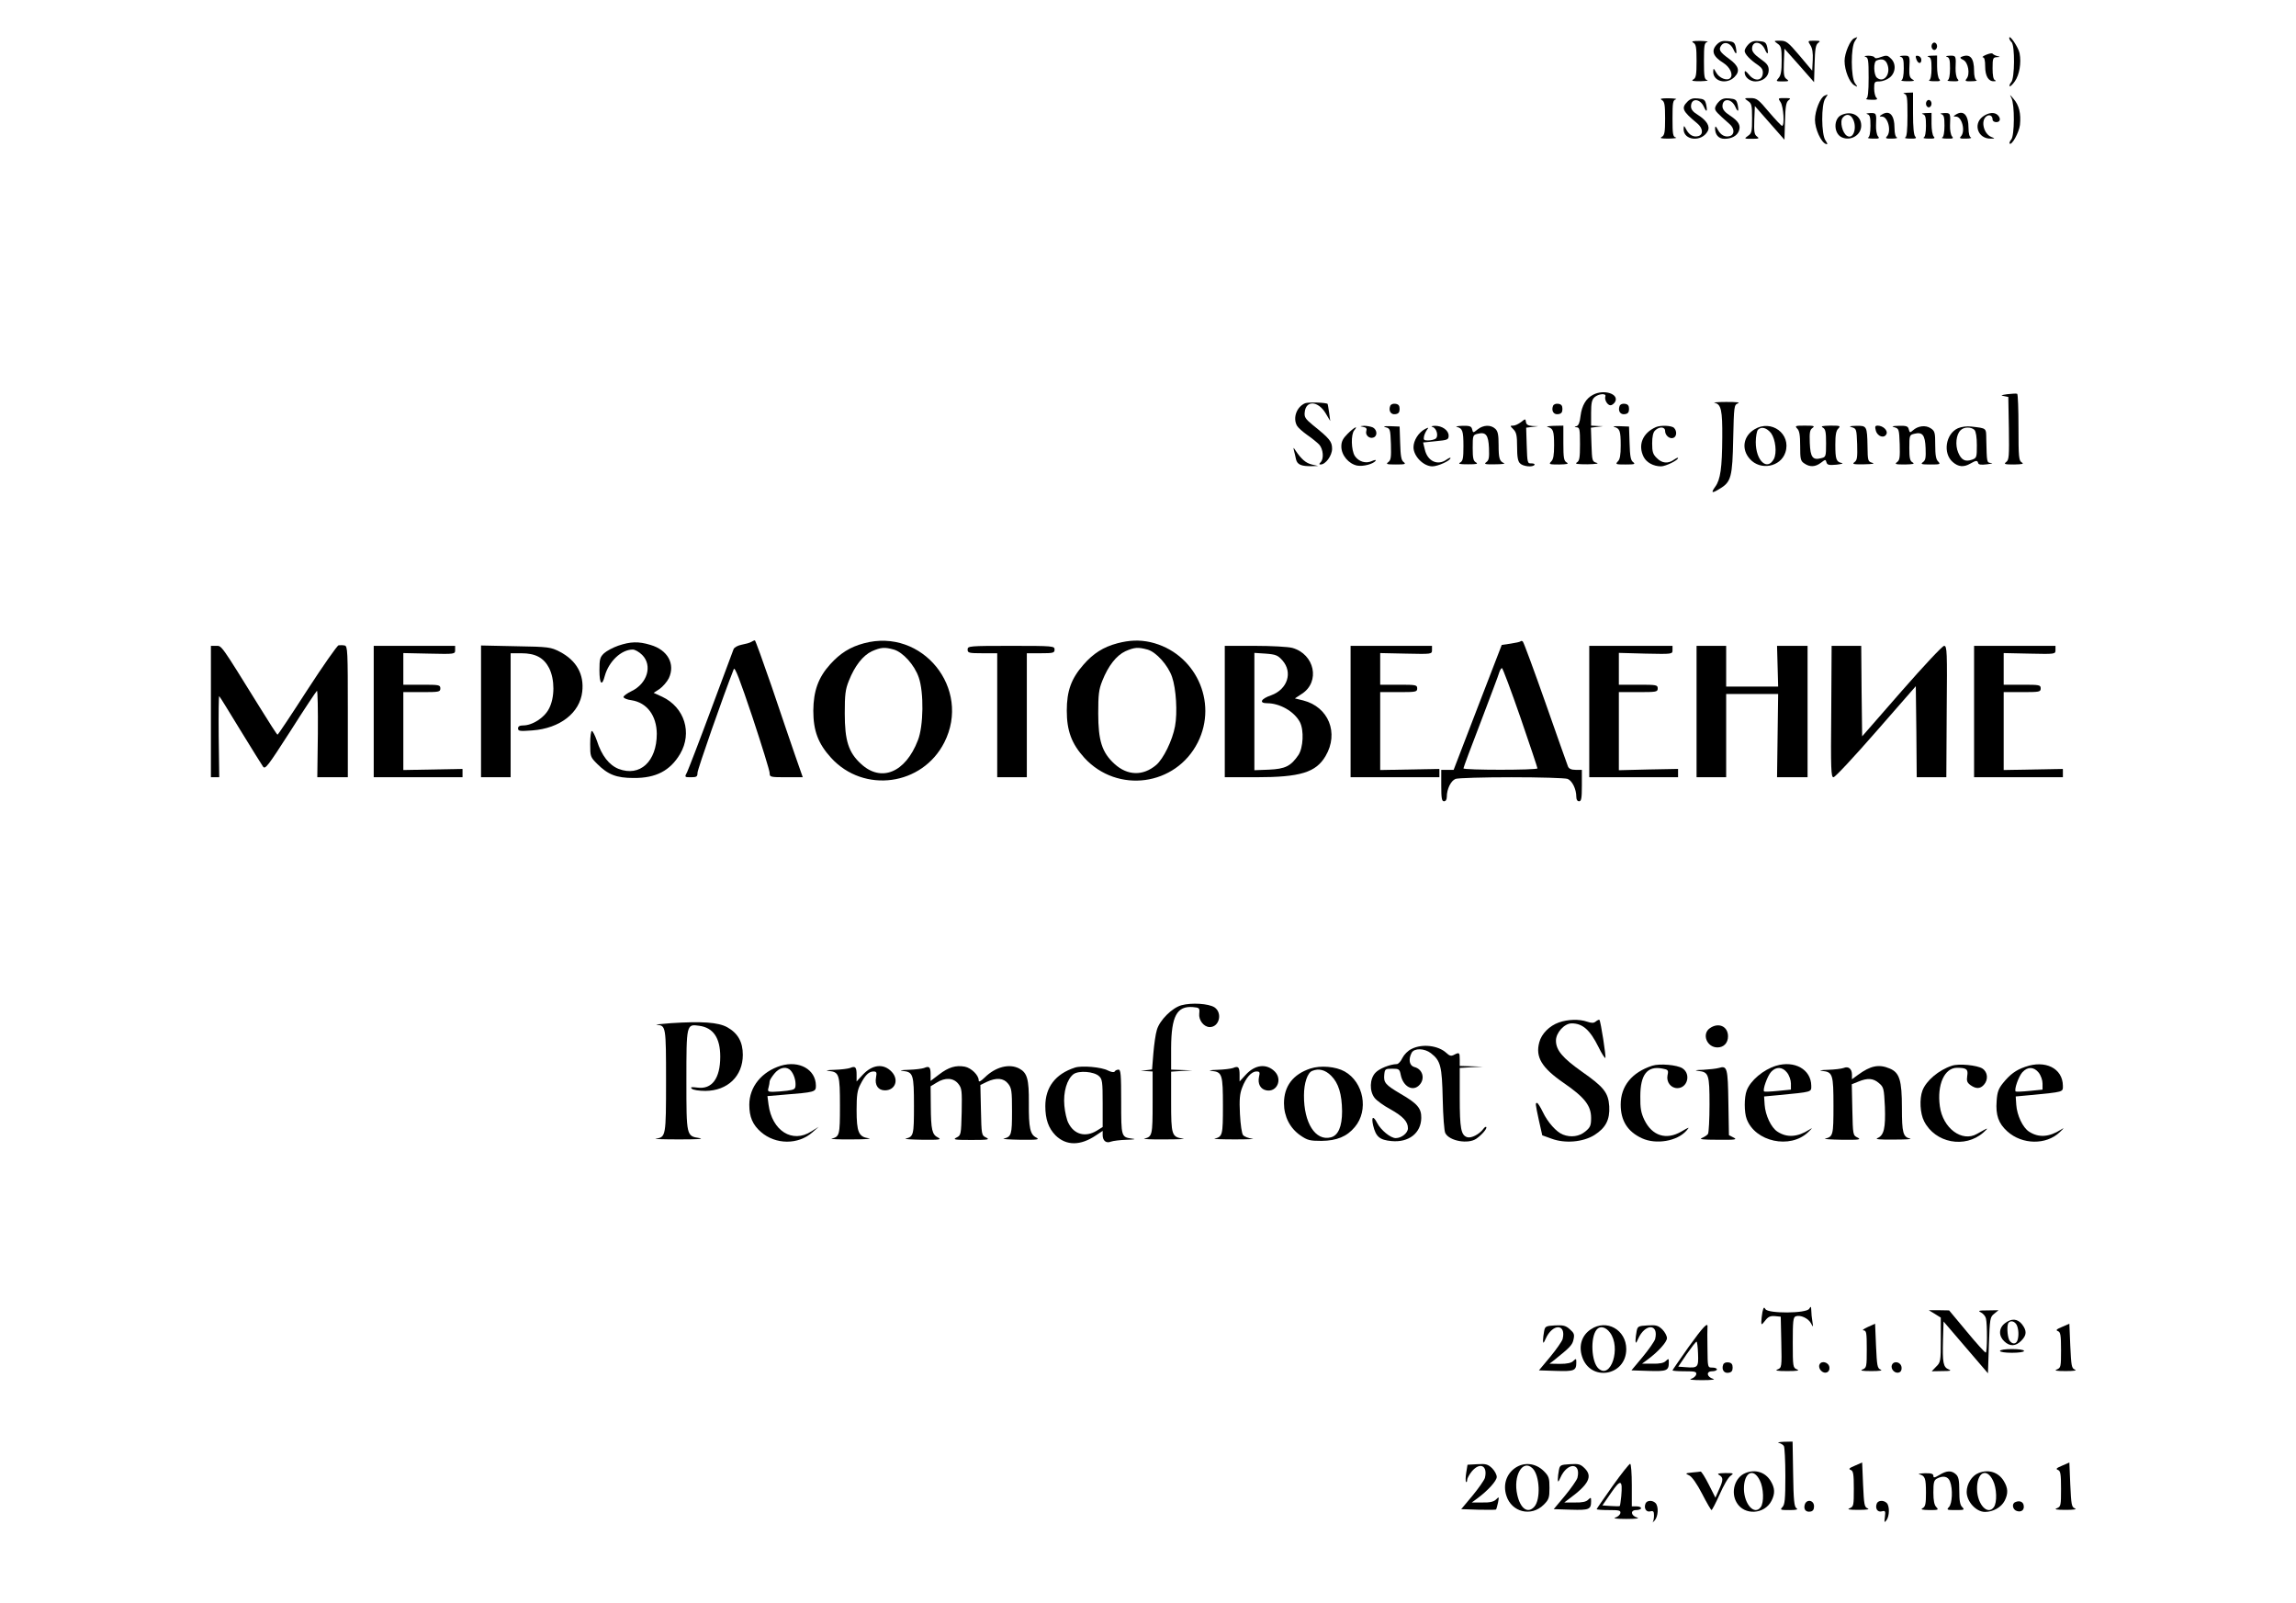 <?xml version="1.0" encoding="UTF-8" standalone="no"?> <svg xmlns="http://www.w3.org/2000/svg" version="1.0" width="1241pt" height="866pt" viewBox="0 0 1241 866" preserveAspectRatio="xMidYMid meet"><g transform="translate(0,866) scale(0.1,-0.1)" fill="#000000" stroke="none"><path d="M10022 8453 c-21 -8 -52 -80 -52 -122 0 -52 27 -118 53 -132 19 -11 19 -10 3 12 -22 32 -23 195 0 227 8 12 14 22 12 21 -2 0 -9 -3 -16 -6z"></path><path d="M10860 8455 c0 -6 6 -17 13 -23 18 -19 17 -194 -2 -216 -8 -9 -11 -19 -9 -22 3 -3 16 9 28 26 25 35 36 100 26 152 -6 32 -55 104 -56 83z"></path><path d="M9153 8429 c14 -8 17 -25 17 -99 0 -74 -3 -91 -17 -99 -14 -8 -5 -10 37 -10 30 1 47 3 38 6 -16 4 -18 18 -18 103 0 85 2 99 18 103 9 3 -8 5 -38 6 -42 0 -51 -2 -37 -10z"></path><path d="M9281 8421 c-34 -34 -23 -66 34 -101 36 -23 55 -64 37 -82 -17 -17 -60 0 -76 30 -14 25 -15 25 -16 5 -1 -53 72 -72 115 -29 32 32 23 60 -29 98 -51 37 -59 50 -42 73 17 23 49 13 65 -21 15 -34 21 -28 13 11 -6 26 -12 30 -44 33 -27 3 -42 -2 -57 -17z"></path><path d="M9451 8421 c-12 -12 -21 -28 -21 -36 0 -17 29 -48 74 -78 20 -14 26 -26 24 -45 -4 -40 -45 -43 -75 -5 -17 20 -23 24 -23 11 0 -25 28 -48 58 -48 41 0 72 26 72 61 0 24 -9 36 -45 61 -31 22 -45 39 -45 54 0 45 48 43 69 -2 15 -34 21 -28 13 11 -6 26 -12 30 -44 33 -27 3 -42 -2 -57 -17z"></path><path d="M9608 8424 c19 -13 22 -24 22 -91 0 -57 -4 -81 -17 -95 -15 -17 -14 -18 22 -18 34 0 37 2 21 13 -14 10 -16 26 -14 88 l3 76 80 -90 80 -91 3 100 c2 79 6 102 19 112 14 10 12 12 -20 12 -37 0 -37 0 -22 -24 11 -17 15 -42 13 -81 l-3 -57 -68 81 c-63 74 -72 81 -105 81 -36 0 -36 0 -14 -16z"></path><path d="M10440 8410 c0 -11 7 -20 15 -20 8 0 15 9 15 20 0 11 -7 20 -15 20 -8 0 -15 -9 -15 -20z"></path><path d="M10735 8364 c-16 -7 -24 -13 -17 -14 8 0 12 -17 12 -49 0 -52 18 -82 48 -80 11 0 12 2 5 6 -9 3 -13 26 -13 64 0 54 2 59 23 60 20 1 20 2 2 6 -11 3 -22 9 -25 13 -3 4 -18 1 -35 -6z"></path><path d="M10083 8353 c15 -4 17 -18 17 -113 0 -77 -4 -110 -12 -113 -7 -3 5 -6 27 -6 30 -1 36 2 27 11 -7 7 -12 29 -12 50 0 35 2 38 29 38 15 0 40 9 55 21 33 26 36 77 5 104 -17 17 -24 17 -52 7 -21 -8 -33 -9 -35 -2 -2 5 -18 9 -35 9 -18 -1 -24 -3 -14 -6z m118 -40 c21 -53 -19 -104 -56 -73 -18 15 -20 86 -2 93 29 12 48 6 58 -20z"></path><path d="M10273 8353 c14 -4 17 -16 17 -63 0 -37 -5 -60 -12 -63 -7 -3 7 -6 32 -6 37 0 42 2 27 10 -15 9 -18 21 -17 57 4 71 3 72 -32 71 -18 -1 -25 -3 -15 -6z"></path><path d="M10358 8340 c9 -26 27 -27 27 -3 0 10 -8 19 -17 21 -14 3 -16 -1 -10 -18z"></path><path d="M10423 8353 c14 -4 17 -16 17 -63 0 -37 -5 -60 -12 -63 -7 -3 5 -6 27 -6 30 -1 36 2 27 11 -7 7 -12 38 -12 70 l0 58 -32 -1 c-18 -1 -25 -3 -15 -6z"></path><path d="M10523 8353 c14 -4 17 -16 17 -63 0 -37 -5 -60 -12 -63 -7 -3 4 -6 26 -6 32 -1 37 1 26 13 -6 8 -11 34 -10 58 3 67 2 68 -32 67 -18 -1 -25 -3 -15 -6z"></path><path d="M10602 8353 c-10 -4 -7 -9 10 -17 26 -13 38 -77 17 -102 -10 -12 -5 -14 27 -13 22 0 33 3 27 6 -8 3 -13 23 -13 49 0 72 -22 96 -68 77z"></path><path d="M10293 8153 c15 -4 17 -18 17 -118 0 -81 -4 -115 -12 -118 -7 -3 5 -6 26 -6 31 -1 37 2 28 11 -8 8 -12 50 -12 125 l0 113 -32 -1 c-18 -1 -25 -3 -15 -6z"></path><path d="M9862 8143 c-23 -9 -52 -81 -52 -130 0 -50 33 -122 59 -131 11 -4 10 1 -2 19 -23 32 -24 195 -1 227 8 12 14 22 12 21 -2 0 -9 -3 -16 -6z"></path><path d="M10872 8130 c18 -35 17 -202 -1 -224 -8 -9 -11 -19 -9 -22 12 -11 51 60 56 101 6 61 -4 105 -34 140 -22 26 -23 27 -12 5z"></path><path d="M8983 8119 c14 -8 17 -25 17 -99 0 -74 -3 -91 -17 -99 -14 -8 -5 -10 37 -10 30 1 47 3 38 6 -16 4 -18 18 -18 103 0 85 2 99 18 103 9 3 -8 5 -38 6 -42 0 -51 -2 -37 -10z"></path><path d="M9121 8111 c-35 -35 -28 -51 53 -118 30 -25 34 -59 7 -68 -26 -8 -50 4 -66 34 -13 24 -14 25 -15 4 -1 -63 98 -72 130 -12 15 26 -5 58 -54 89 -25 15 -36 29 -36 45 0 46 48 44 69 -1 15 -34 21 -28 13 11 -6 26 -12 30 -44 33 -27 3 -42 -2 -57 -17z"></path><path d="M9291 8111 c-12 -12 -21 -28 -21 -36 0 -15 10 -25 78 -85 27 -23 29 -56 3 -65 -26 -8 -50 4 -66 34 -11 20 -14 22 -15 8 0 -35 19 -57 51 -57 39 0 68 16 78 43 11 30 -2 52 -49 83 -28 18 -40 34 -40 50 0 45 48 43 69 -2 15 -34 21 -28 13 11 -6 26 -12 30 -44 33 -27 3 -42 -2 -57 -17z"></path><path d="M9448 8114 c20 -13 22 -24 22 -94 0 -70 -2 -81 -22 -94 -22 -16 -21 -16 22 -16 38 0 41 2 26 13 -14 10 -16 26 -14 88 l3 76 80 -91 80 -91 3 100 c2 79 6 103 19 113 14 10 12 12 -21 12 -36 0 -37 0 -22 -22 16 -23 23 -128 8 -128 -4 0 -36 34 -71 75 -57 68 -66 75 -99 75 -36 0 -36 0 -14 -16z"></path><path d="M10410 8100 c0 -11 7 -20 15 -20 8 0 15 9 15 20 0 11 -7 20 -15 20 -8 0 -15 -9 -15 -20z"></path><path d="M9952 8038 c-43 -21 -41 -100 3 -120 48 -22 105 12 105 63 0 55 -53 83 -108 57z m56 -10 c34 -43 14 -126 -25 -102 -25 15 -40 78 -23 98 15 19 34 20 48 4z"></path><path d="M10093 8043 c14 -4 17 -16 17 -63 0 -37 -5 -60 -12 -63 -7 -3 4 -6 26 -6 32 -1 37 1 26 13 -6 8 -11 34 -10 58 3 67 2 68 -32 67 -18 -1 -25 -3 -15 -6z"></path><path d="M10170 8040 c-13 -8 -13 -10 2 -10 33 0 53 -81 26 -108 -9 -9 -3 -12 28 -11 21 0 33 3 27 6 -8 3 -13 23 -13 49 0 73 -27 102 -70 74z"></path><path d="M10393 8043 c14 -4 17 -16 17 -63 0 -37 -5 -60 -12 -63 -7 -3 5 -6 27 -6 30 -1 36 2 27 11 -7 7 -12 38 -12 70 l0 58 -32 -1 c-18 -1 -25 -3 -15 -6z"></path><path d="M10493 8043 c14 -4 17 -16 17 -63 0 -37 -5 -60 -12 -63 -7 -3 4 -6 26 -6 32 -1 37 1 26 13 -6 8 -11 34 -10 58 3 67 2 68 -32 67 -18 -1 -25 -3 -15 -6z"></path><path d="M10570 8040 c-13 -8 -13 -10 2 -10 33 0 53 -81 26 -108 -9 -9 -3 -12 28 -11 21 0 33 3 27 6 -8 3 -13 23 -13 49 0 73 -27 102 -70 74z"></path><path d="M10716 8029 c-53 -41 -24 -120 44 -118 24 0 24 1 3 9 -40 16 -58 85 -28 110 16 14 35 6 35 -16 0 -8 9 -14 20 -14 22 0 26 20 8 38 -18 18 -52 14 -82 -9z"></path><path d="M8611 6527 c-38 -19 -61 -58 -68 -114 -4 -36 -11 -53 -22 -56 -14 -4 -13 -5 2 -6 15 -1 17 -12 17 -91 0 -74 -3 -91 -17 -99 -13 -8 2 -10 57 -10 46 1 65 4 50 8 -24 7 -25 10 -28 98 l-3 92 33 4 33 4 -32 1 -33 2 0 68 c0 54 4 72 18 85 22 20 66 23 59 5 -6 -18 11 -48 28 -48 8 0 19 9 25 19 22 42 -60 69 -119 38z"></path><path d="M10850 6530 c-34 -5 -39 -7 -20 -10 l25 -5 3 -170 c2 -151 1 -171 -15 -182 -14 -11 -7 -13 43 -13 45 1 55 3 42 11 -16 9 -18 29 -18 189 0 98 -3 180 -7 182 -5 2 -28 1 -53 -2z"></path><path d="M7054 6481 c-46 -20 -67 -79 -44 -121 6 -11 31 -33 55 -50 25 -17 54 -41 65 -52 22 -24 27 -77 8 -96 -9 -9 -9 -12 0 -12 27 0 62 48 62 85 0 39 -13 55 -104 128 -40 33 -47 43 -44 69 6 66 72 63 113 -5 l25 -42 -6 45 c-4 25 -7 46 -8 47 -6 8 -105 11 -122 4z"></path><path d="M9268 6483 c35 -7 42 -41 41 -186 -1 -166 -10 -229 -38 -267 -25 -35 -19 -38 26 -10 60 36 67 64 71 268 4 177 5 184 25 192 15 6 -6 8 -63 8 -47 0 -75 -3 -62 -5z"></path><path d="M7514 6466 c-10 -26 4 -48 28 -44 17 2 23 10 23 28 0 18 -6 26 -23 28 -13 2 -25 -3 -28 -12z"></path><path d="M8394 6466 c-10 -26 4 -48 28 -44 17 2 23 10 23 28 0 18 -6 26 -23 28 -13 2 -25 -3 -28 -12z"></path><path d="M8754 6466 c-10 -26 4 -48 28 -44 17 2 23 10 23 28 0 18 -6 26 -23 28 -13 2 -25 -3 -28 -12z"></path><path d="M8221 6379 c-13 -10 -32 -19 -42 -19 -18 0 -18 -1 1 -20 16 -16 20 -33 20 -94 0 -54 4 -79 16 -90 16 -17 69 -22 78 -8 3 5 -5 8 -17 8 -21 -1 -22 3 -25 96 l-3 97 33 4 33 4 -32 1 c-23 2 -33 7 -35 21 -3 19 -3 19 -27 0z"></path><path d="M7368 6353 c17 -3 21 -9 17 -22 -7 -22 17 -44 39 -35 22 8 20 41 -3 54 -11 5 -32 9 -48 9 -24 -2 -25 -2 -5 -6z"></path><path d="M7490 6351 c24 -6 25 -11 28 -91 2 -71 0 -87 -14 -97 -15 -11 -9 -13 41 -13 49 0 56 2 42 13 -13 9 -17 32 -19 102 l-3 90 -50 2 c-35 1 -42 -1 -25 -6z"></path><path d="M7742 6353 c24 -6 35 -52 17 -64 -8 -5 -26 -9 -41 -9 -22 0 -25 3 -21 23 3 12 11 28 17 36 9 12 8 12 -11 3 -36 -19 -63 -62 -63 -99 0 -48 54 -103 102 -103 30 0 98 31 98 45 0 4 -10 -1 -22 -9 -48 -34 -103 -8 -117 56 l-9 37 69 7 c63 6 69 8 69 30 0 29 -36 54 -75 53 -17 -1 -22 -3 -13 -6z"></path><path d="M7875 6353 c30 -8 35 -21 35 -105 0 -63 -3 -79 -17 -87 -14 -8 -4 -10 42 -10 46 0 56 2 43 10 -15 8 -18 24 -18 79 0 67 1 70 27 76 44 11 58 -6 61 -77 2 -51 0 -66 -14 -76 -15 -11 -8 -13 47 -12 35 0 57 3 49 6 -25 10 -30 25 -30 99 0 56 -4 74 -18 87 -25 23 -64 21 -95 -3 -25 -20 -25 -20 -30 0 -4 17 -13 20 -54 19 -26 -1 -39 -4 -28 -6z"></path><path d="M8365 6353 c30 -8 35 -21 35 -100 0 -52 -4 -76 -16 -87 -14 -15 -10 -16 43 -16 44 1 54 3 41 11 -15 8 -18 25 -18 104 l0 95 -52 -1 c-29 -1 -44 -4 -33 -6z"></path><path d="M8725 6353 c30 -8 35 -21 35 -100 0 -52 -4 -76 -16 -87 -14 -15 -10 -16 42 -16 49 0 55 2 41 13 -13 9 -17 32 -19 102 l-3 90 -50 2 c-27 1 -41 -1 -30 -4z"></path><path d="M8950 6352 c-72 -32 -98 -97 -66 -161 16 -31 54 -51 94 -51 25 0 92 33 92 45 0 4 -10 -1 -22 -9 -32 -23 -65 -20 -93 9 -21 20 -25 34 -25 79 0 36 5 60 16 70 22 22 54 21 54 -3 0 -24 25 -45 45 -37 18 7 20 37 3 54 -13 13 -73 15 -98 4z"></path><path d="M9483 6340 c-61 -37 -72 -108 -25 -160 56 -64 166 -44 192 35 33 100 -76 181 -167 125z m90 -21 c24 -34 32 -106 15 -139 -36 -67 -98 -10 -98 91 0 30 6 61 12 67 19 19 48 10 71 -19z"></path><path d="M9714 6344 c12 -11 16 -36 16 -94 0 -70 2 -81 22 -94 30 -21 60 -20 91 4 23 18 25 18 29 2 4 -14 13 -17 54 -13 27 3 40 7 29 9 -30 6 -35 20 -35 99 0 52 4 76 16 87 14 15 10 16 -43 16 -44 -1 -54 -3 -40 -11 14 -8 17 -24 17 -84 0 -72 -1 -75 -27 -81 -45 -12 -58 5 -61 82 -2 56 0 71 14 81 15 11 9 13 -40 13 -52 0 -56 -1 -42 -16z"></path><path d="M10010 6351 c24 -7 25 -11 28 -91 2 -71 0 -87 -14 -97 -15 -11 -7 -13 52 -12 44 1 60 3 44 8 -24 7 -25 11 -26 89 -2 110 -4 112 -61 111 -36 -1 -42 -3 -23 -8z"></path><path d="M10139 6333 c9 -33 47 -44 58 -17 7 19 -20 44 -48 44 -14 0 -16 -5 -10 -27z"></path><path d="M10240 6351 c24 -7 25 -11 28 -91 2 -71 0 -87 -14 -97 -15 -11 -9 -13 42 -13 45 1 55 3 42 11 -15 8 -18 24 -18 79 0 67 1 70 27 76 44 11 58 -6 61 -77 2 -51 0 -66 -14 -76 -15 -11 -9 -13 40 -13 52 0 56 1 42 16 -12 11 -16 35 -16 89 0 68 -2 76 -25 91 -27 18 -69 13 -96 -12 -15 -13 -17 -13 -22 6 -4 17 -13 20 -54 19 -36 -1 -42 -3 -23 -8z"></path><path d="M10583 6346 c-67 -30 -83 -136 -28 -183 30 -26 59 -29 95 -8 31 18 38 18 42 3 2 -9 16 -11 48 -7 25 3 35 7 23 7 -25 2 -24 1 -27 126 -1 65 4 61 -81 71 -24 3 -53 -1 -72 -9z m89 -9 c8 -9 13 -39 13 -83 0 -65 -1 -69 -26 -78 -37 -13 -58 -2 -75 39 -17 40 -11 97 13 120 18 19 57 19 75 2z"></path><path d="M7284 6316 c-26 -26 -34 -42 -34 -69 0 -47 40 -94 86 -103 33 -6 88 9 100 27 3 5 -6 4 -20 -2 -33 -16 -72 -4 -93 27 -20 31 -22 117 -3 139 24 29 -2 15 -36 -19z"></path><path d="M6994 6225 c3 -11 8 -32 11 -47 7 -29 29 -38 85 -37 l35 1 -35 8 c-32 8 -56 28 -88 76 -12 18 -12 18 -8 -1z"></path><path d="M4060 5191 c-8 -5 -31 -11 -52 -15 -20 -4 -39 -14 -43 -24 -3 -9 -58 -156 -122 -327 -63 -170 -122 -322 -129 -337 -15 -28 -14 -28 21 -28 30 0 35 3 35 24 0 18 138 413 196 560 6 15 33 -57 101 -259 51 -154 93 -290 93 -302 0 -22 3 -23 90 -23 l89 0 -43 123 c-23 67 -80 233 -126 370 -47 136 -87 247 -90 247 -3 0 -12 -4 -20 -9z"></path><path d="M4670 5184 c-75 -20 -129 -54 -183 -114 -64 -71 -90 -143 -91 -250 0 -109 26 -178 96 -255 177 -194 493 -151 612 83 148 291 -119 621 -434 536z m161 -34 c49 -14 112 -83 135 -151 28 -80 26 -263 -5 -340 -67 -174 -198 -228 -307 -127 -68 62 -88 126 -88 273 0 101 3 129 22 176 32 81 76 137 125 160 48 21 68 23 118 9z"></path><path d="M6040 5184 c-76 -20 -131 -55 -184 -116 -66 -75 -90 -142 -90 -248 0 -109 26 -179 95 -255 179 -195 494 -152 613 83 111 220 -14 486 -256 542 -59 13 -113 11 -178 -6z m162 -34 c47 -13 111 -84 133 -148 22 -63 30 -193 16 -267 -14 -76 -63 -176 -102 -209 -71 -60 -155 -58 -225 6 -68 62 -88 126 -88 273 0 101 3 129 22 176 32 81 76 137 125 160 48 21 68 23 119 9z"></path><path d="M8218 5194 c-3 -3 -27 -8 -53 -12 l-48 -7 -130 -337 -130 -338 -33 0 -34 0 0 -85 c0 -69 3 -85 15 -85 9 0 15 9 15 24 0 42 22 87 47 97 13 5 150 9 303 9 153 0 290 -4 303 -9 25 -10 47 -55 47 -97 0 -15 6 -24 15 -24 12 0 15 16 15 85 l0 85 -34 0 c-23 0 -36 6 -41 18 -4 9 -58 163 -121 342 -63 179 -118 328 -123 333 -4 4 -10 5 -13 1z m0 -411 c51 -148 92 -271 92 -275 0 -10 -400 -10 -400 0 0 4 42 118 94 252 51 135 97 255 100 268 4 12 11 22 14 22 4 0 49 -120 100 -267z"></path><path d="M3342 5171 c-29 -10 -64 -29 -77 -41 -22 -21 -25 -32 -25 -92 0 -75 14 -89 29 -30 22 78 89 142 151 142 12 0 35 -13 51 -29 57 -57 28 -155 -58 -196 -23 -11 -42 -25 -43 -31 0 -7 20 -15 44 -18 83 -13 135 -83 136 -181 0 -150 -91 -234 -206 -190 -51 20 -92 71 -118 153 -10 28 -22 52 -27 52 -5 0 -9 -31 -9 -70 0 -68 1 -71 38 -108 58 -58 104 -76 197 -76 120 -1 197 39 251 130 67 114 24 252 -97 309 l-46 21 32 21 c17 12 40 38 50 58 36 77 -6 153 -99 180 -65 20 -109 18 -174 -4z"></path><path d="M1830 5173 c-8 -2 -85 -112 -170 -243 -85 -132 -157 -240 -160 -240 -3 0 -46 67 -96 148 -214 345 -205 332 -236 332 l-28 0 0 -355 0 -355 23 0 22 0 -3 222 c-1 122 0 219 3 216 4 -3 55 -87 115 -185 60 -98 115 -186 122 -196 12 -16 27 5 148 193 74 117 139 214 143 217 4 2 6 -101 5 -231 l-3 -236 83 0 82 0 0 354 c0 329 -1 354 -17 358 -10 2 -25 2 -33 1z"></path><path d="M2020 4815 l0 -355 240 0 240 0 0 23 0 22 -160 -3 -160 -3 0 210 0 211 100 0 c93 0 100 1 100 20 0 19 -7 20 -100 20 l-100 0 0 86 0 85 140 -3 c139 -3 140 -3 140 20 l0 22 -220 0 -220 0 0 -355z"></path><path d="M2600 4816 l0 -356 80 0 80 0 0 335 0 335 58 0 c76 0 121 -24 150 -80 31 -62 31 -160 -1 -220 -25 -49 -90 -90 -139 -90 -19 0 -28 -5 -28 -16 0 -15 10 -16 77 -11 150 11 257 95 270 209 11 94 -31 169 -121 216 -49 25 -58 27 -238 30 l-188 4 0 -356z"></path><path d="M5230 5150 c0 -18 7 -20 80 -20 l80 0 0 -335 0 -335 80 0 80 0 0 335 0 335 75 0 c68 0 75 2 75 20 0 19 -7 20 -235 20 -228 0 -235 -1 -235 -20z"></path><path d="M6620 4815 l0 -355 168 0 c241 0 325 26 377 115 73 124 16 265 -121 300 l-45 11 38 25 c100 65 69 214 -52 248 -22 6 -113 11 -202 11 l-163 0 0 -355z m311 277 c58 -65 28 -157 -60 -189 -56 -19 -68 -43 -22 -43 69 0 147 -45 177 -102 23 -44 18 -139 -8 -178 -41 -60 -71 -75 -159 -79 l-79 -3 0 317 0 317 61 -4 c54 -4 66 -9 90 -36z"></path><path d="M7300 4815 l0 -355 240 0 240 0 0 23 0 22 -160 -3 -160 -3 0 210 0 211 100 0 c93 0 100 1 100 20 0 19 -7 20 -100 20 l-100 0 0 86 0 85 140 -3 c139 -3 140 -3 140 20 l0 22 -220 0 -220 0 0 -355z"></path><path d="M8590 4815 l0 -355 240 0 240 0 0 23 0 22 -160 -3 -160 -4 0 211 0 211 105 0 c98 0 105 1 105 20 0 19 -7 20 -105 20 l-105 0 0 86 0 86 145 -4 c145 -3 145 -3 145 20 l0 22 -225 0 -225 0 0 -355z"></path><path d="M9170 4815 l0 -355 80 0 80 0 0 225 0 225 140 0 141 0 -3 -225 -3 -225 83 0 82 0 0 355 0 355 -82 0 -83 0 3 -110 3 -110 -140 0 -141 0 0 110 0 110 -80 0 -80 0 0 -355z"></path><path d="M9898 4815 c-3 -313 -1 -355 12 -355 9 0 112 111 230 246 l215 246 3 -246 2 -246 80 0 80 0 2 355 c3 326 2 355 -14 355 -9 0 -110 -108 -230 -245 l-213 -244 -3 244 -2 245 -80 0 -80 0 -2 -355z"></path><path d="M10670 4815 l0 -355 240 0 240 0 0 23 0 22 -160 -3 -160 -3 0 210 0 211 100 0 c93 0 100 1 100 20 0 19 -7 20 -100 20 l-100 0 0 86 0 85 140 -3 c139 -3 140 -3 140 20 l0 22 -220 0 -220 0 0 -355z"></path><path d="M6386 3228 c-51 -14 -118 -81 -133 -133 -7 -22 -15 -79 -19 -127 l-7 -87 -31 -4 -31 -4 33 -1 32 -2 0 -169 c0 -176 -2 -183 -45 -194 -11 -2 39 -5 110 -4 72 0 117 2 100 4 -62 9 -65 19 -65 199 l0 163 58 4 57 3 -57 2 -58 2 0 118 c1 171 31 227 118 220 35 -3 37 -5 34 -35 -4 -36 25 -73 57 -73 52 0 70 77 25 107 -32 20 -123 26 -178 11z"></path><path d="M8426 3135 c-51 -18 -94 -61 -106 -107 -22 -80 13 -138 132 -220 112 -77 148 -122 148 -189 0 -40 -4 -51 -31 -73 -32 -27 -78 -34 -121 -17 -35 13 -83 67 -109 122 -13 27 -27 49 -31 49 -10 0 -10 -2 10 -95 l18 -80 50 -18 c72 -27 169 -19 231 19 62 39 85 83 81 156 -5 74 -29 104 -149 188 -103 73 -139 115 -139 167 0 43 46 93 85 93 59 0 99 -35 145 -128 17 -35 34 -61 37 -59 5 6 -25 198 -32 206 -3 2 -11 -2 -20 -9 -11 -9 -22 -9 -46 -1 -43 15 -105 13 -153 -4z"></path><path d="M3625 3131 c-55 -4 -89 -8 -74 -9 48 -4 49 -8 49 -302 0 -300 -1 -305 -55 -313 -16 -2 40 -4 125 -4 95 0 138 2 111 7 -71 11 -71 10 -71 310 0 305 0 307 69 297 76 -10 114 -65 114 -167 0 -118 -45 -178 -124 -167 -32 4 -39 3 -30 -6 7 -7 40 -12 74 -12 120 1 202 80 202 195 0 70 -27 117 -84 149 -49 27 -137 33 -306 22z"></path><path d="M9242 3104 c-45 -31 -17 -104 41 -104 34 0 57 24 57 60 0 54 -51 77 -98 44z"></path><path d="M7630 2992 c-20 -9 -41 -31 -50 -49 -8 -18 -22 -33 -30 -33 -37 -1 -95 -24 -116 -47 -31 -33 -33 -99 -4 -136 11 -14 49 -42 85 -61 69 -39 95 -67 95 -103 0 -25 -34 -53 -66 -53 -28 0 -80 43 -100 81 -22 43 -33 35 -22 -13 15 -61 35 -78 99 -84 93 -9 160 43 161 125 1 52 -21 78 -113 131 -81 48 -91 60 -87 102 3 31 5 33 43 33 36 0 40 -2 46 -33 13 -65 67 -93 102 -54 31 34 16 85 -28 96 -27 7 -34 41 -15 77 14 26 69 25 104 -2 53 -41 60 -70 64 -249 2 -91 8 -173 14 -183 22 -43 124 -61 168 -30 30 21 60 56 53 63 -2 3 -10 -2 -16 -11 -22 -29 -65 -51 -87 -44 -33 11 -40 46 -40 215 l0 159 63 4 62 3 -62 2 -63 2 0 35 c0 38 -2 40 -31 25 -15 -8 -24 -6 -41 10 -44 41 -131 51 -188 22z"></path><path d="M4220 2901 c-103 -32 -170 -114 -170 -211 0 -65 18 -108 63 -147 79 -69 202 -70 279 -1 l33 29 -40 -25 c-102 -66 -212 3 -231 145 l-6 46 83 7 c176 14 179 15 179 50 -1 87 -90 137 -190 107z m46 -19 c18 -12 34 -49 34 -80 0 -27 -3 -30 -46 -36 -26 -3 -60 -6 -77 -6 -26 0 -29 3 -23 23 3 12 6 27 6 34 0 6 12 25 26 42 25 30 57 39 80 23z"></path><path d="M8930 2901 c-110 -36 -170 -110 -170 -210 0 -87 37 -146 115 -182 76 -35 190 -16 240 41 19 22 17 21 -28 -5 -81 -47 -157 -23 -199 63 -18 38 -23 63 -22 128 0 118 38 165 118 150 33 -6 35 -9 29 -37 -7 -36 18 -69 53 -69 55 0 75 76 28 107 -29 19 -124 27 -164 14z"></path><path d="M9600 2901 c-69 -21 -139 -80 -159 -134 -14 -36 -14 -118 0 -154 46 -123 235 -164 332 -71 24 23 26 26 7 14 -64 -41 -121 -45 -173 -11 -34 22 -65 88 -69 145 l-3 45 75 7 c187 18 180 16 180 51 -1 88 -90 138 -190 108z m59 -37 c12 -15 21 -41 21 -59 l0 -33 -71 -7 c-38 -4 -72 -5 -74 -3 -9 9 18 84 38 106 27 29 61 28 86 -4z"></path><path d="M10550 2901 c-71 -23 -139 -81 -159 -134 -17 -45 -13 -124 9 -166 60 -118 221 -148 320 -61 33 30 28 28 -34 -7 -81 -47 -185 30 -201 149 -16 117 25 208 93 208 51 0 61 -8 55 -44 -4 -27 -1 -36 18 -50 30 -21 52 -20 72 2 25 28 21 69 -8 88 -28 18 -128 28 -165 15z"></path><path d="M10946 2895 c-50 -17 -82 -41 -120 -88 -24 -30 -31 -49 -34 -96 -6 -77 10 -122 58 -165 80 -72 210 -74 283 -4 24 23 26 26 7 14 -64 -41 -121 -45 -173 -11 -34 22 -65 88 -69 145 l-3 45 75 7 c187 18 180 16 180 51 -1 94 -95 141 -204 102z m73 -31 c12 -15 21 -41 21 -59 l0 -33 -71 -7 c-38 -4 -72 -5 -74 -3 -10 9 16 82 36 104 29 31 62 30 88 -2z"></path><path d="M4595 2889 c-11 -4 -49 -9 -85 -10 -40 -1 -52 -4 -30 -6 56 -6 60 -19 60 -189 0 -158 -2 -166 -45 -177 -11 -2 39 -5 110 -4 72 0 112 3 90 6 -54 8 -65 33 -65 154 0 78 4 106 20 136 25 50 46 71 71 71 17 0 19 -5 14 -32 -8 -42 12 -70 48 -70 56 0 77 57 37 100 -44 47 -105 40 -157 -16 l-33 -36 0 36 c0 42 -7 49 -35 37z"></path><path d="M4995 2889 c-11 -4 -49 -9 -85 -10 -40 -1 -52 -4 -30 -6 56 -6 60 -19 60 -189 0 -158 -2 -166 -45 -177 -11 -2 30 -5 90 -6 94 -1 106 1 85 12 -32 16 -38 41 -39 170 l-1 107 33 20 c46 29 91 26 117 -7 19 -24 20 -37 18 -152 -3 -123 -4 -126 -28 -138 -22 -11 -11 -13 80 -13 91 0 102 2 80 13 -25 12 -25 15 -28 149 l-3 135 35 17 c51 24 91 21 115 -10 19 -24 21 -40 21 -149 0 -127 -3 -137 -45 -148 -11 -2 30 -5 90 -6 93 -1 106 1 86 12 -33 16 -41 52 -40 187 1 129 -9 163 -52 186 -54 28 -128 9 -186 -48 -23 -22 -33 -27 -33 -16 0 28 -40 67 -75 74 -49 9 -88 -3 -139 -42 l-46 -35 0 35 c0 40 -7 47 -35 35z"></path><path d="M5810 2891 c-105 -34 -160 -106 -160 -208 0 -71 17 -119 55 -158 58 -57 135 -57 219 0 l36 24 0 -23 c0 -30 19 -46 45 -35 11 4 49 9 85 10 42 1 53 4 30 6 -60 8 -60 9 -60 199 0 145 -2 174 -14 174 -8 0 -18 -4 -21 -10 -4 -6 -17 -4 -36 5 -35 19 -143 28 -179 16z m130 -46 c18 -16 20 -31 20 -147 l0 -128 -32 -20 c-61 -37 -122 -21 -153 41 -9 16 -19 59 -22 94 -7 74 14 144 50 171 29 20 110 14 137 -11z"></path><path d="M6665 2889 c-11 -4 -49 -9 -85 -10 -40 -1 -52 -4 -30 -6 56 -6 60 -19 60 -189 0 -158 -2 -166 -45 -177 -11 -2 39 -4 110 -4 72 0 113 2 93 4 -20 2 -42 11 -49 19 -7 8 -14 57 -17 114 -4 78 -1 110 12 143 20 53 50 87 77 87 18 0 20 -4 14 -29 -8 -38 8 -67 40 -73 57 -11 88 59 45 102 -44 44 -106 38 -157 -18 l-33 -36 0 36 c0 42 -7 49 -35 37z"></path><path d="M7083 2886 c-94 -31 -143 -95 -143 -188 0 -71 32 -134 88 -173 39 -27 52 -30 115 -30 82 1 137 23 180 75 76 90 48 242 -55 300 -48 27 -130 34 -185 16z m112 -39 c40 -40 58 -99 59 -192 0 -83 -21 -131 -61 -141 -83 -21 -146 78 -145 227 0 66 19 122 44 132 36 15 71 6 103 -26z"></path><path d="M9290 2889 c-14 -4 -52 -8 -85 -10 -42 -1 -49 -3 -25 -6 56 -6 60 -20 60 -182 0 -80 -4 -151 -8 -158 -4 -7 -19 -16 -32 -22 -19 -7 2 -10 85 -10 95 -1 107 1 85 12 l-25 13 -3 176 c-3 188 -6 201 -52 187z"></path><path d="M9965 2889 c-11 -4 -49 -9 -85 -10 -40 -1 -52 -4 -30 -6 56 -6 60 -19 60 -189 0 -158 -2 -166 -45 -177 -11 -2 30 -5 90 -6 95 -1 107 1 85 12 -25 12 -25 15 -28 150 l-3 138 35 14 c50 21 81 19 112 -8 26 -22 27 -29 32 -128 4 -115 -5 -154 -40 -169 -16 -6 11 -9 87 -8 61 0 101 2 90 5 -39 9 -45 31 -45 166 0 150 -13 191 -66 213 -59 25 -104 15 -171 -34 l-33 -24 0 25 c0 31 -19 47 -45 36z"></path><path d="M9526 1570 c-3 -18 -6 -42 -6 -53 0 -18 2 -17 21 7 16 21 28 26 53 24 l31 -3 3 -138 c3 -135 2 -138 -20 -147 -17 -6 -3 -9 52 -9 55 0 69 3 53 9 -22 9 -23 14 -23 145 0 116 2 137 16 142 25 9 67 -10 82 -37 13 -24 13 -24 8 9 -3 18 -6 45 -6 60 -1 22 -2 24 -11 9 -14 -26 -223 -27 -237 -2 -7 13 -10 10 -16 -16z"></path><path d="M10458 1560 l32 -20 0 -120 c0 -115 -1 -122 -25 -145 l-24 -25 57 1 c44 0 52 2 35 9 -30 12 -34 36 -31 157 l3 102 120 -140 120 -140 5 151 c5 145 6 153 29 171 l23 19 -58 -1 c-49 0 -55 -2 -37 -11 12 -6 24 -20 27 -32 8 -31 7 -186 -1 -185 -5 0 -51 51 -103 114 l-95 114 -55 1 -55 0 33 -20z"></path><path d="M10836 1509 c-33 -26 -34 -68 -3 -97 30 -29 62 -28 92 3 30 30 31 54 4 89 -25 31 -57 33 -93 5z m64 -8 c11 -22 13 -61 4 -85 -8 -22 -31 -20 -44 3 -11 22 -14 84 -3 94 12 13 32 7 43 -12z"></path><path d="M10095 1489 c-22 -10 -32 -18 -22 -18 15 -1 17 -13 17 -101 0 -95 -1 -101 -22 -110 -17 -6 -5 -9 47 -9 44 0 63 3 50 8 -18 7 -20 20 -25 128 l-5 120 -40 -18z"></path><path d="M11146 1490 c-31 -13 -36 -18 -23 -23 14 -5 17 -21 17 -102 0 -90 -1 -96 -22 -105 -17 -6 -5 -9 47 -9 44 0 63 3 50 8 -18 7 -20 20 -25 128 l-5 120 -39 -17z"></path><path d="M8346 1466 c-3 -16 -6 -38 -6 -50 1 -17 3 -16 14 9 37 84 113 84 92 -1 -4 -13 -34 -56 -67 -96 l-61 -73 93 -3 c98 -3 109 1 109 46 0 21 -1 22 -16 8 -10 -11 -34 -16 -72 -16 l-57 1 25 19 c86 69 99 82 105 112 6 27 3 35 -20 55 -22 20 -36 23 -80 21 -50 -3 -54 -5 -59 -32z"></path><path d="M8599 1477 c-49 -32 -67 -88 -48 -147 44 -139 239 -106 239 40 0 104 -107 164 -191 107z m103 -18 c61 -81 5 -255 -62 -194 -39 35 -45 168 -10 210 18 22 49 15 72 -16z"></path><path d="M8846 1466 c-3 -16 -6 -38 -6 -50 1 -17 3 -16 14 9 37 84 113 84 92 -1 -4 -13 -34 -56 -67 -96 l-61 -73 93 -3 c98 -3 109 1 109 46 0 21 -1 22 -16 8 -10 -11 -33 -16 -72 -15 l-57 0 30 22 c57 42 105 95 105 116 0 12 -11 33 -25 47 -22 21 -33 25 -79 22 -51 -3 -55 -5 -60 -32z"></path><path d="M9126 1380 c-47 -67 -86 -123 -86 -125 0 -3 30 -5 66 -5 56 0 65 -2 62 -17 -2 -9 -14 -20 -28 -24 -14 -4 11 -7 60 -7 49 0 74 3 60 7 -35 10 -40 41 -6 41 14 0 26 5 26 10 0 6 -11 10 -25 10 -25 0 -25 0 -26 103 -1 56 -1 108 0 115 4 32 -24 2 -103 -108z m52 -35 c3 -74 -1 -78 -66 -73 l-41 3 46 68 c26 37 49 67 53 67 3 0 7 -29 8 -65z"></path><path d="M10810 1360 c0 -6 28 -10 65 -10 37 0 65 4 65 10 0 6 -28 10 -65 10 -37 0 -65 -4 -65 -10z"></path><path d="M9314 1286 c-10 -26 4 -48 28 -44 17 2 23 10 23 28 0 18 -6 26 -23 28 -13 2 -25 -3 -28 -12z"></path><path d="M9834 1285 c-4 -9 0 -23 9 -32 21 -21 49 -9 45 19 -4 28 -45 38 -54 13z"></path><path d="M10226 1284 c-9 -22 17 -49 39 -40 10 3 15 15 13 28 -4 29 -42 37 -52 12z"></path><path d="M9615 863 c11 -3 23 -10 27 -17 4 -6 8 -79 8 -163 0 -125 -3 -154 -16 -167 -14 -15 -11 -16 38 -16 37 0 49 3 38 10 -12 7 -16 42 -18 185 l-3 175 -47 -1 c-26 -1 -38 -4 -27 -6z"></path><path d="M10026 740 c-31 -13 -36 -18 -23 -23 14 -5 17 -21 17 -102 0 -90 -1 -96 -22 -105 -17 -6 -5 -9 47 -9 44 0 63 3 50 8 -18 7 -20 20 -25 128 l-5 120 -39 -17z"></path><path d="M11146 740 c-31 -13 -36 -18 -23 -23 14 -5 17 -21 17 -102 0 -90 -1 -96 -22 -105 -17 -6 -5 -9 47 -9 44 0 63 3 50 8 -18 7 -20 20 -25 128 l-5 120 -39 -17z"></path><path d="M7925 702 c-4 -24 -4 -46 -1 -50 3 -3 6 2 6 11 0 8 12 30 26 47 44 51 86 30 70 -36 -4 -13 -34 -56 -67 -96 l-61 -73 92 -3 c51 -1 94 -1 96 1 2 2 7 19 11 38 6 32 6 33 -11 16 -13 -12 -33 -17 -74 -16 l-57 0 30 22 c57 42 105 95 105 116 0 12 -11 33 -25 47 -22 21 -33 25 -79 22 l-54 -3 -7 -43z"></path><path d="M8190 728 c-48 -33 -67 -91 -48 -150 28 -90 135 -116 202 -49 28 28 31 38 31 91 0 53 -3 63 -31 91 -44 43 -105 50 -154 17z m94 -3 c39 -39 44 -168 9 -207 -35 -39 -75 -11 -92 64 -24 104 30 196 83 143z"></path><path d="M8426 716 c-3 -16 -6 -38 -6 -50 1 -17 3 -16 14 9 37 84 113 84 92 -1 -4 -13 -34 -56 -67 -96 l-61 -73 93 -3 c98 -3 109 1 109 46 0 21 -1 22 -16 8 -10 -11 -33 -16 -72 -15 l-57 0 29 22 c103 76 125 119 82 162 -23 23 -33 26 -80 23 -51 -3 -55 -5 -60 -32z"></path><path d="M8716 630 c-47 -67 -86 -123 -86 -125 0 -3 30 -5 66 -5 56 0 65 -2 62 -17 -2 -9 -14 -20 -28 -24 -14 -4 11 -7 60 -7 49 0 74 3 60 7 -35 10 -40 41 -6 41 14 0 26 5 26 10 0 6 -11 10 -25 10 l-25 0 0 115 c0 63 -4 115 -9 115 -5 0 -48 -54 -95 -120z m47 -55 c-3 -27 -6 -51 -8 -53 -2 -2 -23 -2 -49 0 l-45 3 47 68 c52 76 63 72 55 -18z"></path><path d="M9146 703 c-38 -4 -39 -5 -15 -16 15 -8 41 -45 69 -99 25 -49 48 -88 51 -88 3 0 23 38 44 85 21 48 47 93 59 100 19 14 17 15 -29 15 -39 -1 -46 -3 -32 -11 22 -13 22 -27 -2 -79 l-19 -43 -36 71 c-20 40 -40 71 -44 70 -4 -1 -25 -3 -46 -5z"></path><path d="M9434 700 c-57 -23 -81 -103 -47 -160 41 -70 150 -64 188 10 20 39 19 69 -5 108 -29 47 -83 64 -136 42z m78 -40 c21 -41 23 -119 5 -144 -34 -46 -89 14 -91 97 -1 90 51 119 86 47z"></path><path d="M10483 690 c-27 -16 -33 -17 -33 -5 0 11 -12 15 -47 14 -27 -1 -39 -4 -28 -6 30 -8 35 -21 35 -100 0 -58 -3 -74 -17 -82 -14 -8 -6 -10 35 -11 49 0 52 1 38 16 -11 11 -16 35 -16 79 0 53 3 66 19 75 34 18 61 12 71 -16 16 -40 12 -120 -6 -138 -14 -15 -11 -16 36 -16 47 0 50 1 36 16 -12 11 -16 35 -16 88 0 58 -4 76 -18 89 -24 22 -50 21 -89 -3z"></path><path d="M10694 700 c-36 -14 -64 -59 -64 -102 0 -52 51 -108 99 -108 44 0 88 25 106 60 20 39 19 69 -5 108 -29 47 -83 64 -136 42z m78 -40 c21 -41 23 -119 5 -144 -33 -46 -89 13 -91 96 -2 91 51 120 86 48z"></path><path d="M8894 535 c-10 -25 4 -48 26 -42 16 4 20 0 20 -22 0 -15 -3 -31 -7 -37 -5 -5 0 -1 10 9 20 22 23 77 5 95 -17 17 -47 15 -54 -3z"></path><path d="M9755 530 c-8 -26 6 -43 31 -38 13 2 19 12 19 28 0 34 -40 41 -50 10z"></path><path d="M10144 535 c-10 -26 4 -48 27 -42 19 5 21 2 17 -30 -4 -31 -3 -33 9 -17 16 22 17 76 1 92 -17 17 -47 15 -54 -3z"></path><path d="M10893 543 c-21 -8 -15 -41 8 -48 25 -8 42 6 37 31 -3 19 -23 27 -45 17z"></path></g></svg> 